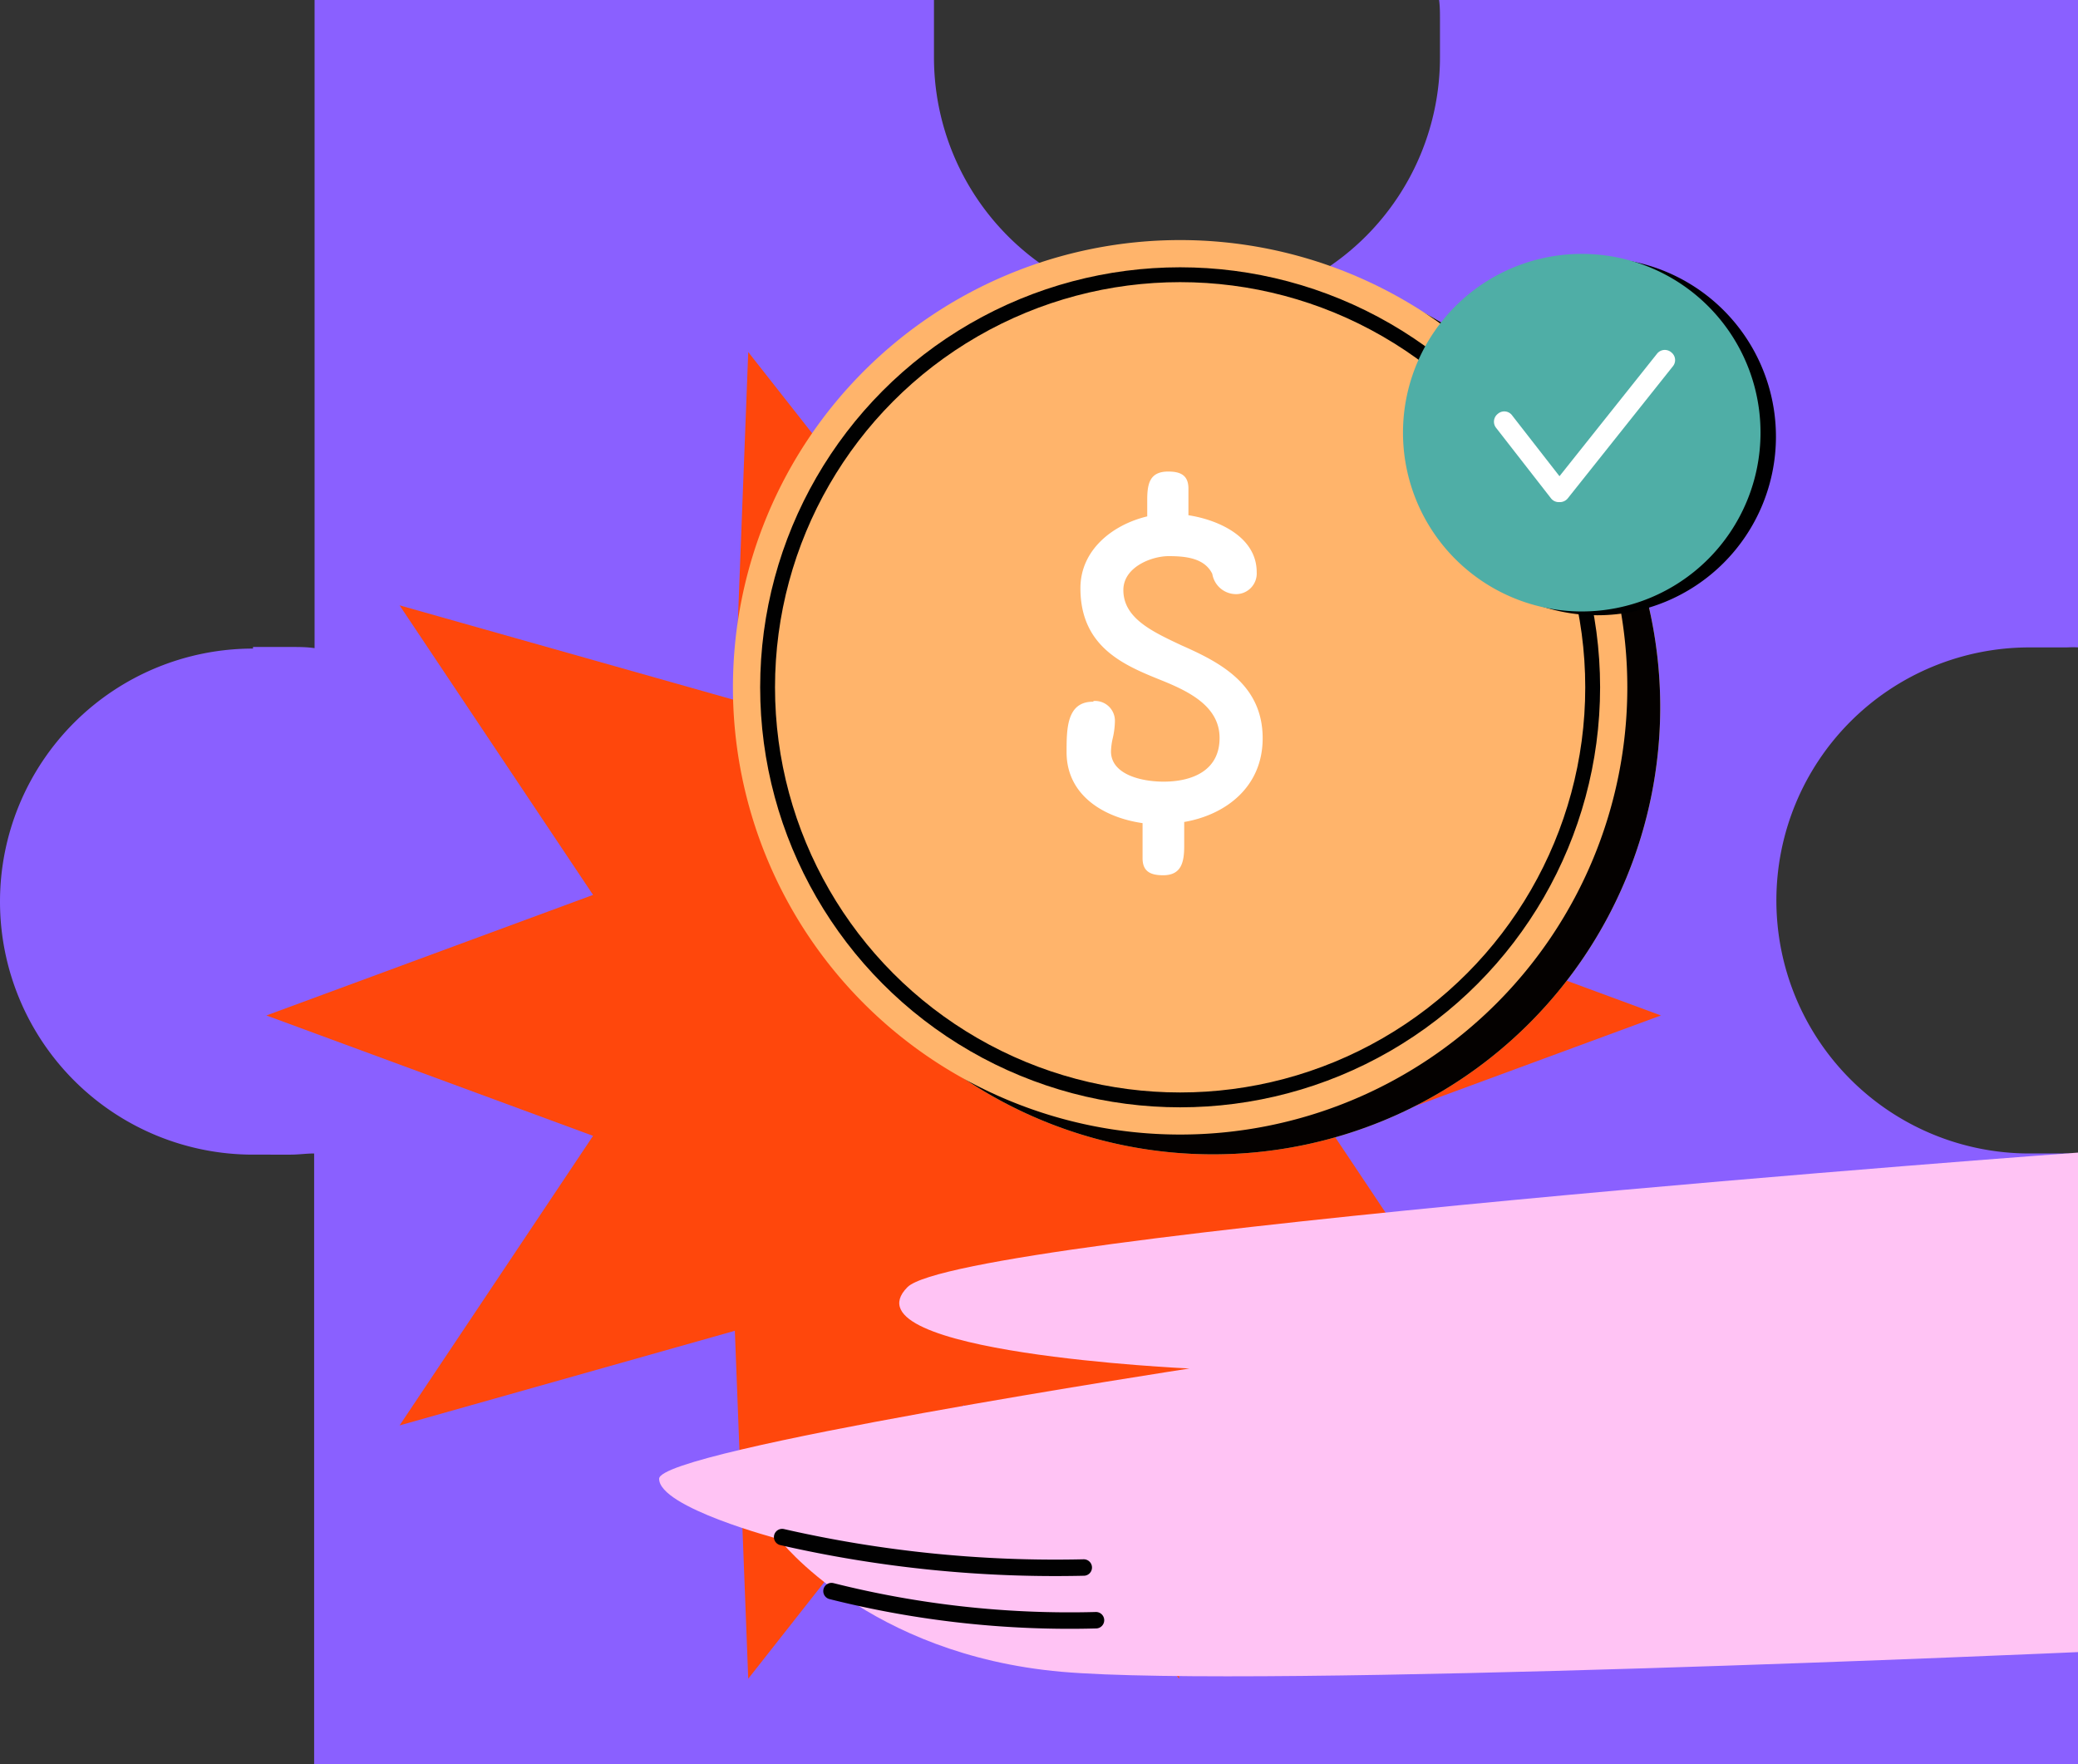 <?xml version="1.0" encoding="UTF-8"?> <svg xmlns="http://www.w3.org/2000/svg" viewBox="0 0 142.75 121.17"><rect x="0" y="0" width="142.75" height="121.17" fill="#333333" stroke="none"/> <defs> <style>.cls-1{fill:#8a60ff;}.cls-2{fill:#ff470c;}.cls-3{fill:#ffd484;}.cls-4{fill:#040100;}.cls-5{fill:#ffb46b;}.cls-6,.cls-9{fill:none;stroke:#010101;stroke-linecap:round;stroke-linejoin:round;}.cls-6{stroke-width:1.02px;}.cls-7{fill:#fff;}.cls-8{fill:#ffc3f4;}.cls-9{stroke-width:1.13px;}.cls-10{fill:#4faea6;}</style> </defs> <g id="Слой_2" data-name="Слой 2"> <g id="Слой_1-2" data-name="Слой 1"> <path class="cls-1" d="M17.38,44.44H20c.54,0,1.08,0,1.61.08V0H64.16c0,.43,0,.9,0,1.36V3.94a17.38,17.38,0,0,0,34.76,0V1.36c0-.46,0-.93-.06-1.36h43.94V44.47a7.31,7.31,0,0,0-.81,0h-2.58a17.38,17.38,0,0,0,0,34.76h2.58a7.31,7.31,0,0,0,.81,0v42H21.58v-42c-.53,0-1.07.08-1.61.08H17.38a17.38,17.38,0,0,1,0-34.76"></path> <polygon class="cls-2" points="114.1 69.75 91.66 78.02 104.95 97.91 81.93 91.41 81 115.31 66.2 96.51 51.4 115.31 50.48 91.41 27.45 97.91 40.74 78.02 18.3 69.75 40.74 61.47 27.45 41.58 50.48 48.09 51.4 24.18 66.2 42.99 81 24.18 81.93 48.09 104.95 41.58 91.66 61.47 114.1 69.75"></polygon> <path class="cls-3" d="M114.05,48.57A30.72,30.72,0,1,1,83.33,17.85a30.72,30.72,0,0,1,30.72,30.72"></path> <path class="cls-4" d="M114.05,48.57A30.72,30.72,0,1,1,83.33,17.85a30.72,30.72,0,0,1,30.72,30.72"></path> <path class="cls-5" d="M111.79,47.21A30.72,30.72,0,1,1,81.07,16.49a30.72,30.72,0,0,1,30.72,30.72"></path> <circle class="cls-6" cx="81.07" cy="47.21" r="28.34"></circle> <path class="cls-7" d="M75.14,48.15a1.36,1.36,0,0,1,1.45,1.38,5.55,5.55,0,0,1-.14,1.14,4.61,4.61,0,0,0-.13.94c0,1.55,2,2.08,3.62,2.08,1.89,0,3.84-.71,3.84-3s-2.34-3.3-4.24-4.06c-2.47-1-5.32-2.28-5.32-6.23,0-2.62,2.2-4.36,4.59-4.93V34.32c0-1.14.2-1.93,1.44-1.93.83,0,1.39.24,1.39,1.17,0,.48,0,1.2,0,1.83,2.07.32,4.69,1.49,4.69,3.91a1.42,1.42,0,0,1-1.44,1.51,1.66,1.66,0,0,1-1.61-1.39c-.53-1.09-1.83-1.22-3-1.22s-3.11.75-3.11,2.33c0,1.94,2,2.86,4,3.8,2.55,1.13,5.57,2.63,5.57,6.38,0,3.38-2.58,5.27-5.39,5.75v1.66c0,1.15-.22,2-1.45,2-.85,0-1.41-.25-1.41-1.17,0-.55,0-1.58,0-2.41-2.71-.39-5.22-1.94-5.22-4.87,0-1.59,0-3.47,1.81-3.47"></path> <path class="cls-8" d="M81.71,94s-36.41,5.59-36.43,7.57,8.24,4.15,8.24,4.15,6.1,7.93,19.39,9.11,69.84-1.35,69.84-1.35V79.17S66,84.79,62.34,88.41C57.84,92.93,81.71,94,81.71,94"></path> <path class="cls-9" d="M53.73,105.58a84.4,84.4,0,0,0,20.72,2.09"></path> <path class="cls-9" d="M57.12,109.29a67,67,0,0,0,18.17,2"></path> <path d="M122,30a12.27,12.27,0,1,1-12.27-12.28A12.27,12.27,0,0,1,122,30"></path> <path class="cls-10" d="M120.94,29.72a12.28,12.28,0,1,1-12.28-12.28,12.27,12.27,0,0,1,12.28,12.28"></path> <path class="cls-7" d="M107.07,34.49h0a.68.68,0,0,1-.53-.27l-3.77-4.84a.68.68,0,0,1,.12-.95.67.67,0,0,1,1,.12l3.24,4.16,6.69-8.4a.68.68,0,0,1,1-.1.67.67,0,0,1,.1.95l-7.22,9.07a.7.7,0,0,1-.53.26"></path> </g> </g> </svg> 
